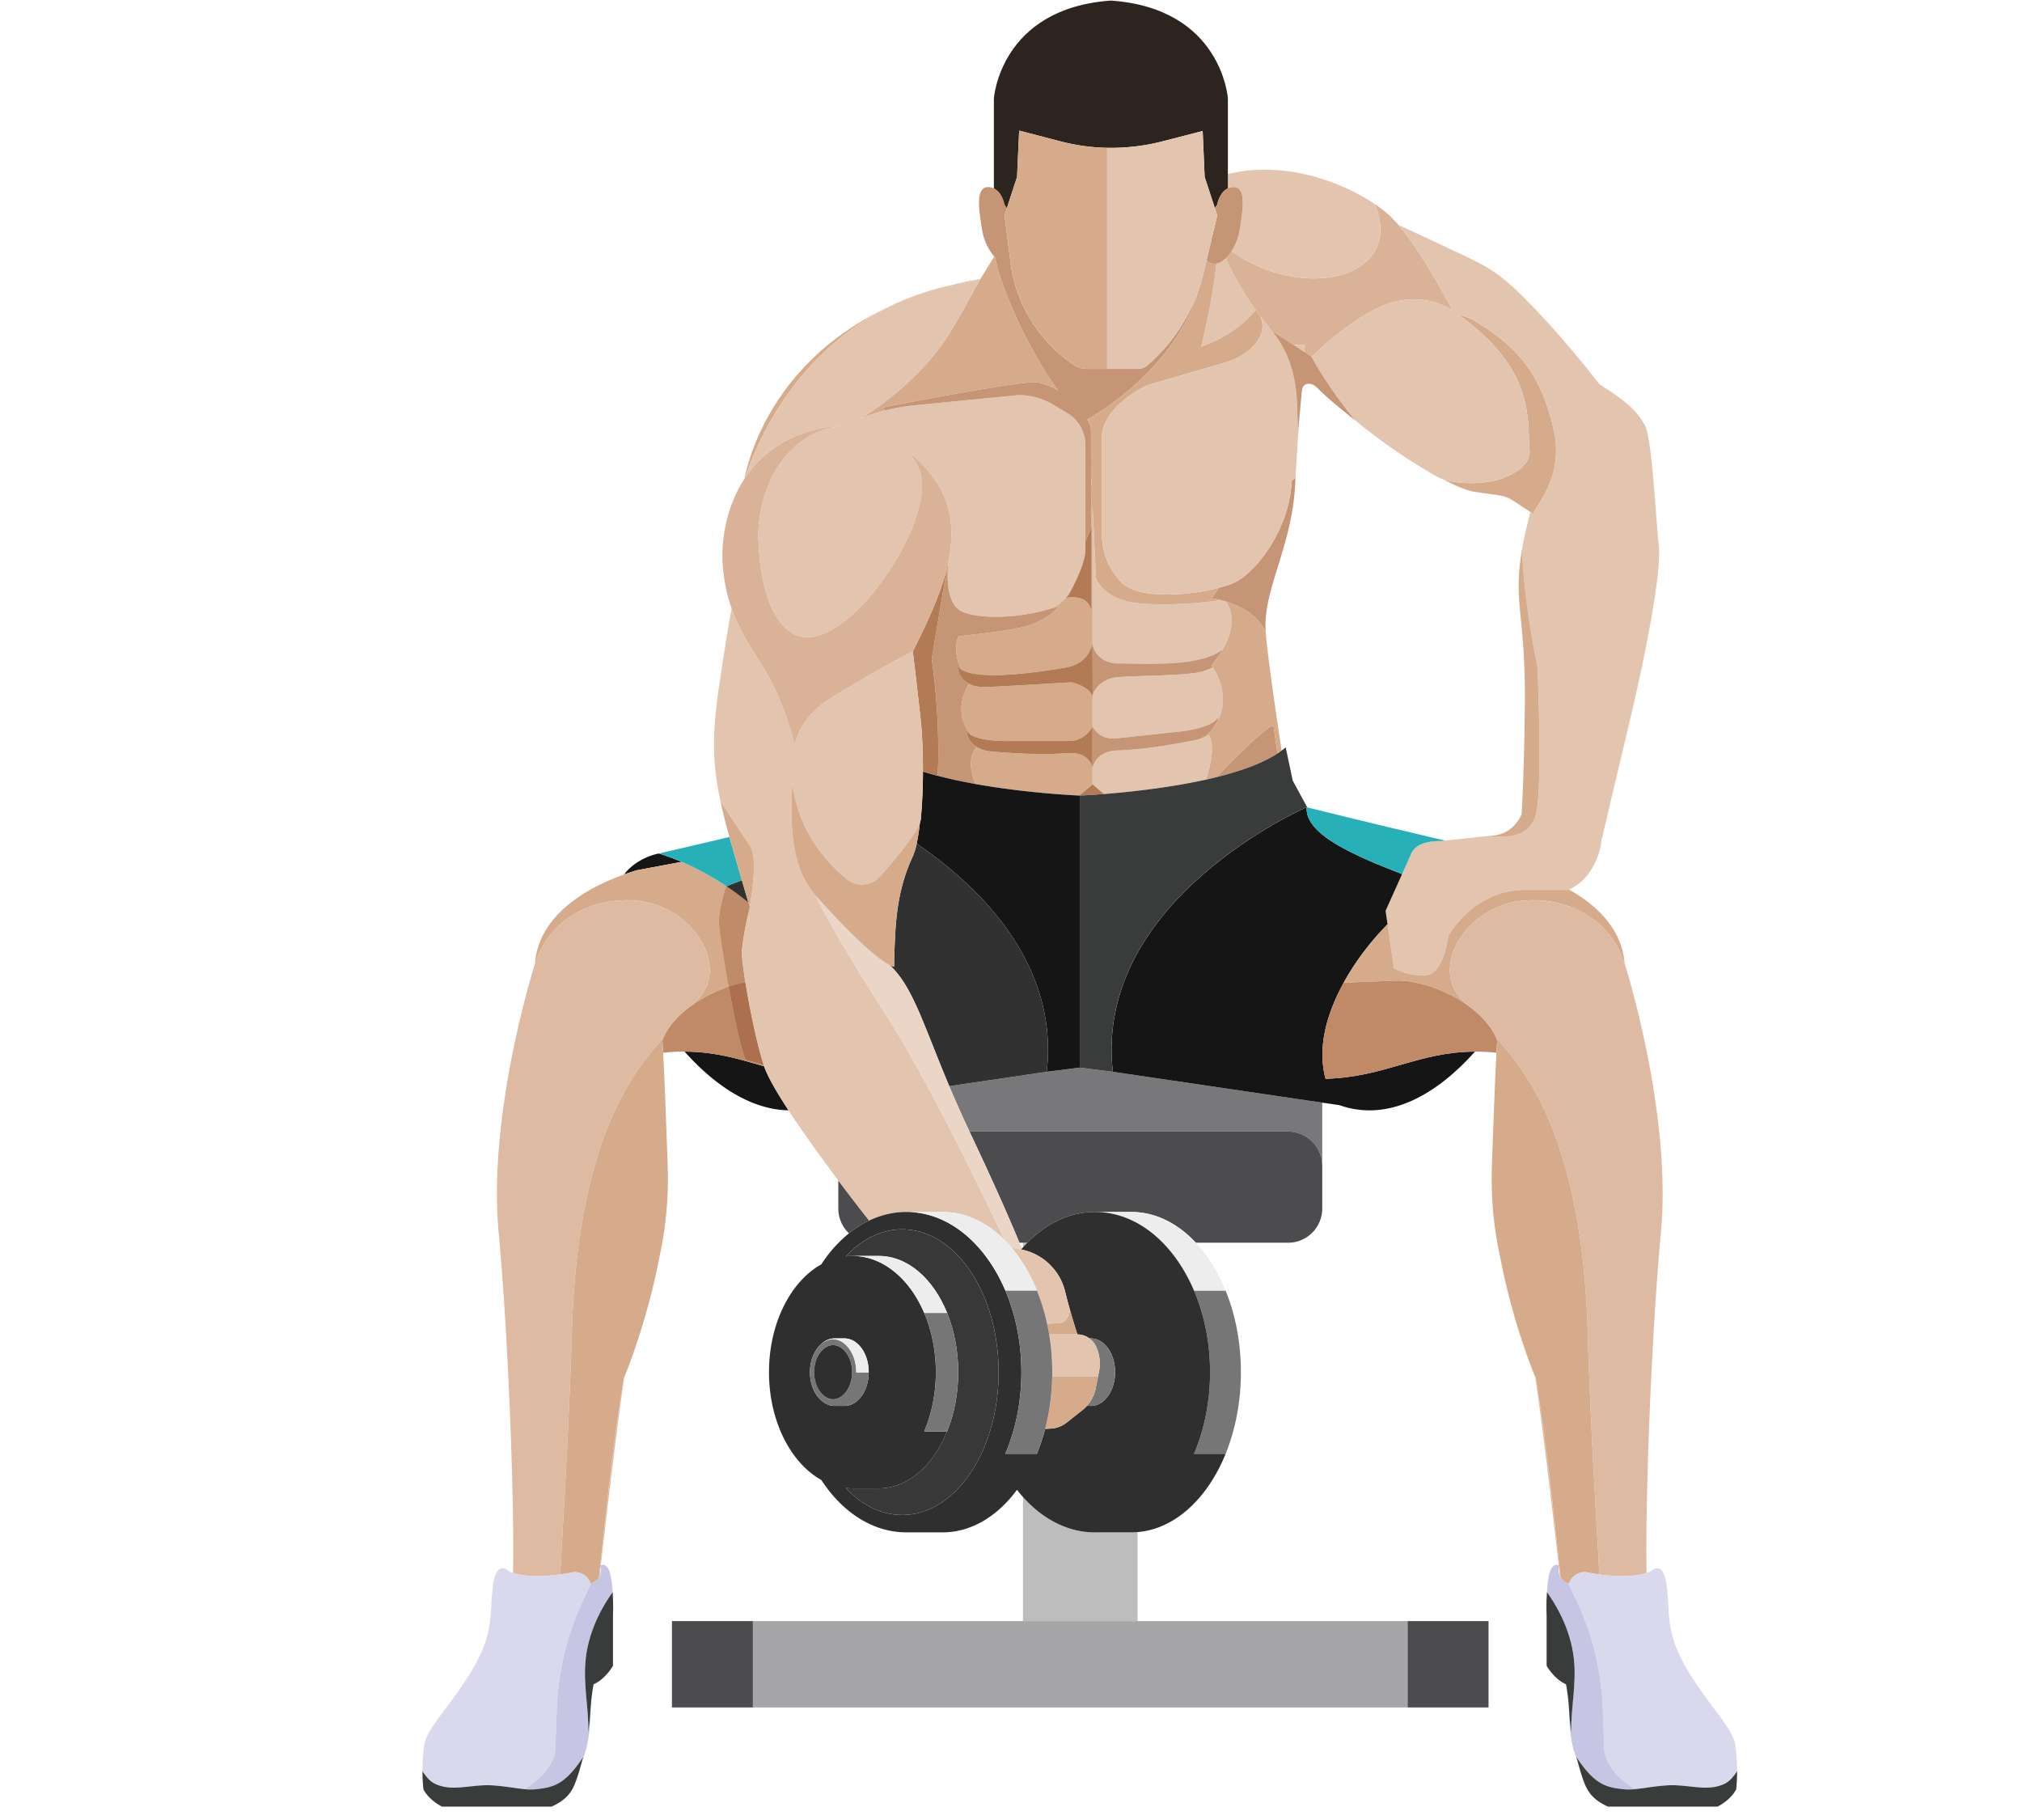 <svg xmlns="http://www.w3.org/2000/svg" width="200" height="180" version="1.0" viewBox="0 0 150 135"><defs><clipPath id="a"><path d="M31.34 116H44v17H31.34Zm0 0"/></clipPath><clipPath id="b"><path d="M31.34 130.21h11.965v3.798H31.34Zm0 0"/></clipPath><clipPath id="c"><path d="M116.223 116.254h12.644v16.555h-12.644Zm0 0"/></clipPath><clipPath id="d"><path d="M116.871 130.21h11.996v3.798h-11.996Zm0 0"/></clipPath></defs><path fill="#e2c4af" d="m112.938 59.29.011-.278-.011.277M113.113 52.945c0-.203.004-.414.008-.625-.004.211-.008.422-.008.625M113.012 57.398l.011-.414-.011.414M113.082 54.84c0-.168.004-.344.008-.52-.004.176-.008.352-.008.52M112.973 47.586c-.008-.078-.012-.16-.02-.238.008.078.012.16.02.238M112.996 47.906c-.004-.047-.008-.09-.008-.136 0 .046.004.09.008.136M113.05 48.73c-.003-.03-.003-.066-.007-.101.004.035.004.07.008.101M113.023 48.313c-.003-.043-.003-.083-.007-.122.004.04.004.079.007.121M112.906 59.867l.012-.23a44.83 44.83 0 0 1-.012.23M112.887 60.207l-.012.191.012-.191M113.117 50.625c0-.027-.004-.059-.004-.086 0 .027.004.059.004.086M113.07 49.168c0-.027 0-.055-.004-.078.004.023.004.05.004.078M113.105 50.094c0-.024-.003-.047-.003-.074l.003.074M112.89 60.145l.012-.208-.011.208M113.09 49.594l-.004-.043.004.043"/><path fill="#d6ab8c" d="m100.496 31.137-.012-.012.012.012M113.527 37.977c.07.043.141.09.211.136.352-.879 2.375-2.851 1.465-6.484-.855-3.434-2.195-5.734-5.918-7.887a3.328 3.328 0 0 0-1.066-.375c5.722 4.082 5.058 7.848 5.25 9.961.09.969-.676 1.55-1.555 1.965-1.64.773-3.86.582-4.844.266.926.488 1.72.824 2.227.906 2.848.453 1.984.043 4.23 1.512"/><path fill="#d9b297" d="M102.004 15.148c.578 1.477.734 3.266-.969 4.508-2.21 1.614-6.5 1.266-9.668-1.039-.129.2-.273.383-.43.535.583 1.371 1.422 2.727 2.215 3.848.118.168.235.332.352.488l-.016-.039 1.192 1.524a7.417 7.417 0 0 0-.317-.422l1.617 1.047h.817c-.012.164-.027.332-.043.504l.523.335.012.028c1.195-1.13 3.25-2.895 5.223-3.758 1.703-.746 3.715-.695 5.258.348l.007.004c-.898-1.707-2.527-4.622-4.047-6.383a8.345 8.345 0 0 0-.835-.856c-2.106-1.808-7.086-4.101-11.805-2.914 4.144-1.039 8.492.598 10.914 2.242"/><path fill="#e2c4af" d="M91.953 17.117a4.125 4.125 0 0 1-.586 1.5c3.168 2.305 7.457 2.653 9.668 1.04 1.703-1.243 1.547-3.032.969-4.509-2.422-1.644-6.77-3.28-10.914-2.234v1.059a.994.994 0 0 1 .43-.094c1.003 0 .648 1.871.433 3.238M107.77 23.055c-1.543-1.043-3.555-1.094-5.258-.348-1.973.863-4.028 2.629-5.223 3.758.133.246 1.285 2.348 3.195 4.66l.012.012c.297.25.535.445.672.554 1.637 1.305 3.805 2.774 5.574 3.735.082.043.192.09.328.133.985.316 3.203.507 4.844-.266.879-.414 1.645-.996 1.555-1.965-.192-2.113.472-5.879-5.25-9.96.386.07.746.19 1.066.374 3.723 2.153 5.063 4.453 5.918 7.887.91 3.633-1.113 5.605-1.465 6.484a6.426 6.426 0 0 0-.21-.136c-.13.515-.239.96-.321 1.308-.855 3.754-.516 5.012-.262 7.965-.218-2.543-.5-3.828-.027-6.527.121 4.015 1.133 8.695 1.133 8.695s.41 8.812-.106 10.992c-.515 2.176-3.457 1.586-3.457 1.586l-3.273.356-.29.03c-.886 0-1.921.153-2.253.977l-.66 1.48-1.223 2.724.145.992.476 3.257s1.031.626 2.375.52c1.344-.102 1.653-2.902 1.653-2.902s1.859-3.422 5.683-3.422h3.2s.027-.008.07-.028c.347-.136 1.949-.918 2.41-3.5l-.028-.011c.286-1.211 1.317-5.586 2.114-8.922.933-3.914 2.406-10.879 2.168-13.11-.25-2.374-.493-7.726-1.012-8.855-.8-1.48-2.008-2.145-3.402-3.098-1.145-1.472-3.075-3.843-5.211-6.027-2.375-2.426-3.098-2.695-6.2-4.148-1.593-.747-2.718-1.27-3.5-1.633 1.52 1.762 3.149 4.676 4.047 6.383l-.007-.004"/><path fill="#d6ab8c" d="M65.773 22.844C57.36 26.82 55.535 33.94 55.227 35.52c.023-.04.046-.075.07-.11.57-1.8 3.223-8.898 10.476-12.566M72.73 20.695a29.8 29.8 0 0 0-2.152.453c.434-.093.875-.175 1.328-.246l.824-.207"/><path fill="#d6ab8c" d="M63.836 31.066a12.24 12.24 0 0 1 1.848-.625l-.23-.207s10.53-2.09 11.566-1.867c.523.113 1.02.328 1.476.598-2.09-2.86-4.207-7.414-4.672-9.867-.023-.028-.043-.051-.066-.075l-1.028 1.672c-.69 1.153-1.753 3.317-2.789 4.77-1.75 2.46-4.109 4.324-6.105 5.601"/><path fill="#e2c4af" d="M55.297 35.41c1.355-2.004 3.683-3.648 7.52-3.887-5.477.473-6.782 6.239-6.536 8.786.016.16.07 5.379 2.61 6.722 3.718 1.973 10.847-8.64 9.297-12.234a5.108 5.108 0 0 0-.782-1.266 9.22 9.22 0 0 1 2.153 2.367c1.125 1.786 1.21 3.774.796 5.77-.117 1.129-.148 3.187 1.032 3.707 1.308.57 4.32.52 6.847-.32.305-.203.586-.442.84-.715.063-.067.125-.133.188-.203 0 0 1.254-2.16 1.254-3.325v-7.8c0-.977-.512-1.88-1.348-2.375L78.098 30a5.003 5.003 0 0 0-2.54-.695l-7.788.765a13.97 13.97 0 0 0-2.086.371c-.633.16-1.25.368-1.848.625 1.996-1.277 4.355-3.14 6.105-5.601 1.036-1.453 2.098-3.617 2.79-4.77l-.825.207c-.453.07-.894.153-1.328.246-1.789.391-3.387.977-4.805 1.696-7.253 3.668-9.906 10.765-10.476 12.566"/><path fill="#bdbdbe" d="M76.21 92.18h-.323v.347c.105-.12.215-.234.324-.347M81.262 113.664l-.028.004c-2.023 0-3.882-.988-5.347-2.629v9.207h8.5v-6.601c-.145.011-.29.02-.438.02h-2.687"/><path fill="#a6a6a8" d="M55.852 120.246v6.406h48.57v-6.406h-48.57"/><path fill="#4c4c4e" d="M55.852 120.246h-6.004v6.406h6.004v-6.406M110.426 126.652v-6.406h-6.004v6.406h6.004"/><path fill="#78787a" d="m80.102 79.191-2.45.309-7.234 1.066c.355.84.75 1.743 1.195 2.711.098.203.192.41.293.618l.016.039h23.637c1.312 0 2.39 1 2.515 2.28.008-.085.016-.167.016-.257v-4.168L82.555 79.5l-2.453-.309"/><path fill="#4c4c4e" d="M64.121 90.082c-.574-.73-1.238-1.598-1.933-2.523v2.082c0 .726.304 1.379.792 1.843a7.695 7.695 0 0 1 1.497-.945c-.118-.156-.239-.309-.356-.457M95.559 83.934H71.922c.094.195.183.386.273.578 1.88 3.992 2.922 6.43 3.43 7.668h.586c1.41-1.434 3.144-2.282 5.023-2.282h2.692c1.793 0 3.445.848 4.789 2.282h6.844a2.535 2.535 0 0 0 2.53-2.54v-3.167c0-.09-.007-.172-.015-.258a2.528 2.528 0 0 0-2.515-2.281"/><path fill="#e2c4af" d="m94.402 51.082.008.043-.008-.043M94.29 50.234l.01.086-.01-.086M94.254 49.973c.004.027.004.05.008.074-.004-.024-.004-.047-.008-.074M94.36 50.773c.007.028.007.055.011.086-.004-.03-.004-.058-.012-.086M94.324 50.5l.012.086-.012-.086M81.047 47.75s.16 1.492 2.058 1.465c1.692-.024 5.922.316 7.61-1.059 1.02-1.793.644-2.941.242-3.535a7.887 7.887 0 0 0-.387-.101c-1.39.19-3.816.437-6.062.23-2.676-.242-3.203-1.867-3.203-1.867l-.258-5.399v10.309-.043M89.637 54.473c-.43.308-.887.406-.887.406s-3.23.703-5.824.785c-1.727.055-1.88 1.324-1.88 1.324v1.188l.763.644c.035.028.07.051.105.078 1.84-.148 4.797-.457 7.563-1.07.445-1.445.617-2.719.16-3.355M94.746 53.477l.004.007-.004-.007M82.86 50.234c-.622.059-1.208.364-1.575.868a1.6 1.6 0 0 0-.226.445l.004.183a.785.785 0 0 1 0 .235v-.235c-.004-.023-.012-.042-.016-.066v2.211l.012.027c.332.621 1.007.95 1.742.871l4.289-.464c3.09-.29 3.305-1.11 3.316-1.243l.004-.02-.004.02c-.004.121-.02.239-.043.348.88-1.766-.093-3.465-.398-3.926a3.085 3.085 0 0 1-.86.344c-1.328.316-4.793.266-6.246.402M94.906 54.55l-.015-.097c.004.016.004.031.007.047.004.016.004.035.008.05M94.008 48.02c0 .023.004.042.008.066-.004-.023-.008-.043-.008-.066M93.984 47.824c.004.016.004.035.008.055-.004-.02-.004-.04-.008-.055M80.945 35.352v.617h.028ZM93.965 47.633l.004.035-.004-.035M94.031 48.23c.004.024.004.047.008.07-.004-.023-.004-.046-.008-.07M94.086 48.688c.004.019.004.035.008.05-.004-.015-.004-.031-.008-.05M94.117 48.945l.004.028-.004-.028M94.059 48.45c0 .023.004.042.007.066-.004-.024-.007-.043-.007-.067M94.219 49.715c.004.023.004.047.008.07-.004-.023-.004-.047-.008-.07M96.797 25.598h-.817l.774.504c.016-.172.031-.34.043-.504M80.676 31.113c.023.051.05.094.074.14l-.008-.175c-.027.016-.047.027-.066.035M90.242 19.55c-.37 3.223-1.137 6.173-1.137 6.173 2.258-.793 3.524-2.078 4.047-2.72-.793-1.124-1.632-2.48-2.215-3.85-.214.206-.453.355-.695.398"/><path fill="#c69575" d="M78.496 28.965a5.014 5.014 0 0 0-1.476-.598c-1.036-.222-11.567 1.867-11.567 1.867l.23.207a13.97 13.97 0 0 1 2.087-.37l7.789-.766c.894 0 1.77.242 2.539.695l1.07.637a2.759 2.759 0 0 1 1.348 2.375v7.18l.441-1.047-.012-3.176v-.617l-.011-2.34v-1.145c0-.16-.063-.375-.184-.613-.023-.047-.05-.09-.074-.14.02-.009.039-.02.066-.036.992-.574 6.367-3.887 8.063-9.226l.02-.09a12.84 12.84 0 0 1-3.712 5.332c-.203.176-.465.27-.73.27h-3.778c-.32 0-.632-.094-.898-.27a10.767 10.767 0 0 1-4.742-7.621l-.445-3.496.171-.536c-.105-.168-.171-.265-.171-.265s-.153-.906-.79-1.203a.994.994 0 0 0-.43-.094c-1.007 0-.648 1.871-.433 3.238.102.649.445 1.406.89 1.906.024.024.044.047.067.075.465 2.453 2.582 7.007 4.672 9.867"/><path fill="#b37b55" d="m81.047 58.176-.762.644c-.09.07-.187.133-.285.188.066.004.102.004.102.004s.703-.028 1.812-.114c-.035-.027-.07-.05-.105-.078l-.762-.644"/><path fill="#c69575" d="M83.105 49.215c-1.898.027-2.058-1.465-2.058-1.465v.043l.012 3.754a1.6 1.6 0 0 1 .226-.445c.367-.504.953-.809 1.574-.868 1.454-.136 4.918-.086 6.246-.402.336-.082.618-.2.86-.344-.055-.082-.086-.12-.086-.12.348-.434.621-.84.836-1.212-1.688 1.375-5.918 1.035-7.61 1.059M87.09 54.309l-4.29.464c-.734.079-1.41-.25-1.741-.87l-.012-.028v3.113s.152-1.27 1.879-1.324c2.594-.082 5.824-.785 5.824-.785s.457-.098.887-.406l-.016-.028c.332-.34.57-.687.742-1.03.024-.11.04-.227.043-.349-.011.133-.226.954-3.316 1.243M90.41 53.047l-.004.02.004-.02"/><path fill="#d6ab8c" d="M94.906 54.55c-.004-.015-.004-.034-.008-.05-.003-.016-.003-.031-.007-.047-.02-.148-.043-.3-.067-.453v-.012c-.027-.168-.05-.336-.074-.504l-.004-.007c-.023-.172-.05-.34-.074-.512v-.008c-.027-.172-.05-.344-.074-.52-.051-.347-.102-.69-.149-1.035-.011-.093-.027-.187-.039-.277l-.008-.043c-.007-.074-.02-.148-.03-.223-.005-.03-.005-.058-.013-.086-.007-.066-.015-.125-.023-.187l-.012-.086a21.66 21.66 0 0 0-.023-.18l-.012-.086c-.008-.062-.02-.125-.027-.187-.004-.024-.004-.047-.008-.074-.012-.063-.02-.125-.027-.188-.004-.023-.004-.047-.008-.07a4.97 4.97 0 0 1-.031-.238c-.024-.176-.047-.344-.067-.504l-.004-.028-.023-.207c-.004-.015-.004-.031-.008-.05-.008-.06-.016-.114-.02-.172-.004-.024-.007-.043-.007-.067-.008-.05-.012-.101-.02-.148-.004-.024-.004-.047-.008-.07l-.015-.145c-.004-.023-.008-.043-.008-.066-.008-.047-.012-.094-.016-.141-.004-.02-.004-.04-.008-.055-.004-.054-.011-.105-.015-.156l-.004-.035a14.773 14.773 0 0 1-.07-.762s-.59-1.555-2.938-2.25c.402.594.777 1.742-.242 3.535a9.754 9.754 0 0 1-.836 1.211s.031.04.086.121c.305.461 1.277 2.16.398 3.926-.172.344-.41.691-.742 1.031l.016.028c.457.636.285 1.91-.16 3.355.261-.058.515-.121.77-.183 2.487-2.606 4.187-4.083 4.233-3.762.098.719.2 1.394.29 2.008.109-.07.207-.141.304-.215-.008-.067-.02-.13-.027-.2-.047-.296-.094-.609-.14-.925"/><path fill="#c69575" d="M93.895 46.871c-.23-3.101 1.921-6.207 2.183-10.879.008-.183.02-.363.027-.543l-.273.192c-.008.109-.016.218-.027.332-.278 3.511-2.801 6.777-4.555 7.379-.262.09-.547.171-.852.253-.164.258-.335.52-.52.782a8.057 8.057 0 0 1 1.079.234c2.348.695 2.938 2.25 2.938 2.25"/><path fill="#d6ab8c" d="M75.004 54.965h4.289c.73 0 1.41-.406 1.738-1.063l.016-.027v-2.21c-.2-.724-1.55-1.056-1.55-1.056s-4.563.282-6.267.352c-.605.027-1.043-.078-1.359-.242-.207.336-1.23 2.203.203 3.812.406.23 1.235.461 2.93.434M76.242 46.41c-.832.278-3 .559-5.137.781-.234.575-.3 1.391.207 2.47 1.387.874 6.004.148 7.72-.141 1.859-.31 2.015-1.864 2.015-1.864V37.484l.258 5.399s.527 1.625 3.203 1.867c2.246.207 4.672-.04 6.062-.23a8.057 8.057 0 0 0-.691-.133c.183-.262.355-.524.52-.782-2.493.641-6.196.844-7.317-.53l-.102-.118a4.99 4.99 0 0 1-1.226-3.273v-7.375c0-.989.996-2.594 3.371-3.735l5.824-1.699c1.598-.465 3.215-1.875 2.555-3.387-.117-.156-.234-.32-.352-.484-.523.64-1.789 1.926-4.047 2.719 0 0 .766-2.95 1.137-6.172-.246.047-.496-.016-.742-.219l-.23.965c-.122.5-.27.988-.446 1.465l-.02.09c-1.695 5.34-7.07 8.652-8.062 9.226l.008.176c.121.238.184.453.184.613v1.145l.011 2.34.028.617h-.028l.012 3.176.02-.043v6.863-.332c0-1.41-1.27-1.387-1.903-1.293a4.706 4.706 0 0 1-.84.715c.094-.032.188-.063.282-.098 0 0-.414.832-2.274 1.453M80.285 58.82l.762-.644v-1.188s-.152-1.254-1.879-1.12c-2.594.202-5.828-.15-5.828-.15s-.461-.05-.899-.32c-.32.399-.707 1.258-.074 2.758 3.559.637 7.008.824 7.633.852.098-.055.195-.117.285-.188"/><path fill="#b37b55" d="M80.977 45.633v-6.531l-.02.043-.441 1.046v.621c0 1.165-1.254 3.325-1.254 3.325-.063.07-.125.136-.188.203.633-.094 1.903-.117 1.903 1.293"/><path fill="#c69575" d="M72.441 55.398a1.535 1.535 0 0 1-.757-1.312v-.02.02c.007.059.054.254.39.445-1.433-1.61-.41-3.476-.203-3.812-.848-.442-.836-1.309-.836-1.309a.96.96 0 0 0 .278.25c-.508-1.078-.442-1.894-.208-2.469 2.137-.222 4.305-.504 5.137-.78 1.86-.622 2.274-1.454 2.274-1.454-.094.035-.188.066-.282.098-2.527.84-5.539.89-6.847.32-1.18-.52-1.149-2.578-1.032-3.707-.035.16-.07.32-.109.477l.008.015s-1.035 6.012-1.137 6.738c0 0 .649 3.91.453 8.645a20.378 20.378 0 0 1-1.101-.316c1.219.386 2.566.687 3.898.93-.633-1.5-.246-2.36.074-2.759M90.246 57.645c1.762-.438 3.387-1.008 4.524-1.754-.09-.614-.192-1.29-.29-2.008-.046-.32-1.746 1.156-4.234 3.762"/><path fill="#e2c4af" d="m90.95 26.875-5.825 1.7c-2.375 1.14-3.371 2.745-3.371 3.734v7.375a4.99 4.99 0 0 0 1.226 3.273l.102.117c1.121 1.375 4.824 1.172 7.316.531.305-.082.59-.164.852-.253 1.754-.602 4.277-3.868 4.555-7.38.011-.113.02-.222.027-.331l.273-.192c.082-1.433.165-2.765.247-3.992l-.047.484c-.176-1.367.293-4.253-1.625-6.968l-1.192-1.524.016.04c.66 1.511-.957 2.921-2.555 3.386"/><path fill="#151515" d="M50.785 78.004c2.172 2.433 4.852 4.305 7.711 4.355-.883-1.347-1.559-2.523-1.809-3.261-1.84-.532-3.605-1.086-5.902-1.094M50.563 63.93c-.07-.028-.145-.063-.22-.09-.05-.024-.1-.043-.156-.067-.16-.062-.324-.125-.488-.183l-.164-.063a32.278 32.278 0 0 0-.656-.218s-1.586.254-2.582 1.554c.308-.11.617-.215.93-.308l3.336-.625"/><path fill="#d6ab8c" d="M39.715 71.426c1.004-3.13 3.988-4.813 7.246-4.64 4.496.237 7.59 5.288 4.336 7.776-.25.192-.473.38-.676.563.969-.848 2.211-1.52 3.434-1.934-.403-2.195-.727-4.347-.727-4.937.074-.852.277-1.7.547-2.527-.184-.122-.367-.243-.559-.36l-.004-.004c-.19-.117-.378-.234-.574-.343l-.027-.02a25.283 25.283 0 0 0-.555-.309l-.058-.03a22.902 22.902 0 0 0-.535-.274l-.094-.047c-.168-.082-.336-.16-.508-.235-.043-.02-.086-.043-.129-.058-.086-.043-.18-.078-.27-.117l-3.335.625c-.313.093-.622.199-.93.308-3.34 1.2-6.383 3.336-6.613 6.645l.007.004.024-.086"/><path fill="#c08a67" d="M56.688 79.098c-.016-.04-.024-.07-.036-.102-.468-.137-.914-.27-1.328-.39-.281-.465-.82-2.97-1.27-5.415-1.222.414-2.464 1.086-3.433 1.934-.894.816-1.305 1.527-1.484 2.047.02.27.039.578.058.914a15.22 15.22 0 0 1 1.59-.082c2.297.008 4.063.562 5.903 1.094"/><path fill="#d6ab8c" d="m53.89 65.738-.015-.011c-.27.828-.473 1.675-.547 2.527 0 .59.324 2.742.727 4.937.422-.14.836-.25 1.238-.328-.16-1.015-.262-1.86-.262-2.277.082-.934.297-2.117.594-3.277a12.38 12.38 0 0 1-.105-.36 20.95 20.95 0 0 0-1.63-1.21"/><path fill="#c08b69" d="M54.055 73.191c-.403-2.195-.727-4.347-.727-4.937.074-.852.277-1.7.547-2.527l.016.011c.566.38 1.109.785 1.629 1.211.042.153.078.274.105.36-.297 1.16-.512 2.343-.594 3.277 0 .418.102 1.262.262 2.277a9.878 9.878 0 0 0-1.238.328"/><path fill="#c08a67" d="m55.324 78.605 1.328.391c-.496-1.52-1.043-4.16-1.359-6.133a9.878 9.878 0 0 0-1.238.328c.449 2.446.988 4.95 1.27 5.414"/><path fill="#ac704e" d="M56.652 78.996c-.468-.137-.914-.27-1.328-.39-.281-.465-.82-2.97-1.27-5.415.423-.14.837-.25 1.239-.328.316 1.973.863 4.614 1.36 6.133"/><path fill="#151515" d="M80.102 59.012s-.036 0-.102-.004c-.625-.028-4.074-.215-7.633-.852-1.332-.242-2.68-.543-3.898-.926a38.563 38.563 0 0 1-.164 3.555 1.04 1.04 0 0 1-.063.254 16.19 16.19 0 0 1-.238 1.54c4.535 3.097 10.566 8.812 9.648 16.921l2.45-.309v-20.18"/><path fill="#313131" d="m49.7 63.59-.165-.063c.055.02.11.043.164.063M50.344 63.84c-.051-.024-.102-.043-.157-.067.055.024.106.043.157.067M51.563 64.387l-.094-.047.093.047M50.96 64.105c-.042-.02-.085-.043-.128-.058.043.016.086.039.129.058M53.316 65.367l-.004-.004.004.004M52.156 64.691l-.058-.03c.02.01.039.019.058.03M52.738 65.02l-.027-.02.027.02M55.258 66.059l-.024-.079c-.015-.062-.035-.125-.054-.19-.008-.024-.016-.048-.02-.071-.027-.086-.05-.172-.078-.262-.008-.023-.012-.047-.02-.074-.007-.031-.019-.063-.027-.094-.387.152-.77.3-1.144.45.566.378 1.109.784 1.629 1.21-.051-.168-.11-.375-.18-.613-.004-.016-.012-.035-.016-.055l-.066-.222M68.004 62.578a4.7 4.7 0 0 1-.277.914c-1.266 2.7-1.332 5.215-1.399 8.219a1.409 1.409 0 0 1-.328-.125c.234.219.45.457.652.719.145.183.282.382.418.593.297.47.575 1 .852 1.594.012.024.02.043.031.063.074.168.152.336.227.511.047.11.097.223.144.34.203.477.41.992.633 1.543l.172.434c.375.949.797 2.008 1.289 3.183l7.234-1.066c.918-8.11-5.113-13.824-9.648-16.922"/><path fill="#28b0b8" d="M49.7 63.59c.163.058.327.12.487.183.055.024.106.043.157.067.074.027.148.062.218.09.09.039.184.074.27.117.043.016.086.039.129.058.172.075.34.153.508.235l.093.047c.18.09.36.18.536.273.02.012.039.02.058.031.188.102.371.204.555.309l.027.02c.196.109.383.226.575.343l.003.004c.192.117.375.238.559.36l.016.011 1.144-.449-.058-.2a30.394 30.394 0 0 1-.105-.371l-.013-.027c-.03-.109-.058-.214-.093-.328l-.028-.097c-.031-.106-.058-.211-.09-.317-.011-.031-.02-.066-.03-.101-.071-.239-.141-.489-.212-.739-.008-.027-.015-.05-.02-.074l-.105-.36-.035-.12-.094-.34a.19.19 0 0 1-.015-.043 2.57 2.57 0 0 0-.024-.086c-2.949.695-5.234 1.223-5.234 1.223.219.07.441.144.656.218.055.02.11.043.164.063"/><path fill="#ddbaa1" d="M44.438 117.023a.467.467 0 0 0 .046-.085l.09-.805-.004-.024c.442-3.863 1.121-9.722 1.742-13.964a.88.88 0 0 1-.023.05c-.719 4.051-1.453 10.871-1.852 14.828M41.559 116.785c.293-5.433.644-10.832.87-18.144.473-15.309 5.333-19.852 6.7-21.59.004.039.004.082.008.12.18-.519.59-1.23 1.484-2.046.203-.184.426-.371.676-.563 3.254-2.488.16-7.539-4.336-7.777-3.258-.172-6.242 1.512-7.246 4.64l-.024.087-.007-.004c-.008-.004-3.52 10.988-2.692 19.906.735 7.914 1.172 20.074 1.067 25.262.5.16 1.59.37 3.5.11"/><path fill="#d6ab8c" d="M49.137 77.172c-.004-.04-.004-.082-.008-.121-1.367 1.738-6.227 6.281-6.7 21.59-.226 7.312-.577 12.71-.87 18.144.328-.043.68-.101 1.058-.176.75.04 1.074.493 1.215.887l.012-.027s.402-.149.593-.446c.399-3.957 1.133-10.777 1.852-14.828a.88.88 0 0 0 .023-.05c.227-.512 1.739-4.313 2.614-8.942.469-2.137.672-4.328.613-6.531l-.012-.387c-.101-2.73-.215-6.07-.332-8.2-.02-.335-.039-.644-.058-.913"/><g clip-path="url(#a)"><path fill="#d9d8ec" d="M32.805 132.504c1.12.285 2.433-.168 3.754-.07.96.066 1.699.218 2.343.277 2.192-1.297 2.293-2.852 2.293-2.852l.11-3.129c.097-2.75.765-5.488 1.96-8.039l.567-1.195c-.14-.394-.465-.848-1.215-.887-.379.075-.73.133-1.058.176-1.91.262-3 .05-3.5-.11-.235-.073-.336-.136-.336-.136s-.883-.93-1.153 1.07c-.273 2.004.145 3.504-1.605 6.364-1.75 2.859-3.348 4.218-3.508 5.578a14.822 14.822 0 0 0-.117 1.84c.406.566.652.906 1.465 1.113"/></g><path fill="#c6c5e3" d="M44.574 116.133c.012.074.035.332-.05.691a.554.554 0 0 1-.04.114.467.467 0 0 1-.047.085c-.19.297-.593.446-.593.446l-.012.027-.566 1.195a20.704 20.704 0 0 0-1.961 8.04l-.11 3.128s-.101 1.555-2.293 2.852c.309.031.59.039.868.008 1.242-.145 2.109-.285 3.5-2.399-.024.078-.047.168-.075.258.63-1.484.575-3.125.633-4.027-.035.523-.078 1.215-.183 1.965.039-1.832-.407-3.582-.188-5.52.266-2.355 1.512-4.242 1.992-4.898.063.93.028 1.629.024 1.718.004-.101.07-1.27-.118-2.632-.18-1.344-.71-1.114-.777-1.079l-.004.028"/><g clip-path="url(#b)"><path fill="#3a3c3b" d="M39.77 132.719a4.038 4.038 0 0 1-.868-.008c-.644-.059-1.382-.211-2.343-.277-1.32-.098-2.633.355-3.754.07-.813-.207-1.059-.547-1.465-1.113v.023c.004.727.07 1.305.07 1.305s.793 1.89 4.434 1.988c1.816.047 5.367-.059 6.515-1.832.348-.508.637-1.57.836-2.297.028-.09.051-.18.075-.258-1.391 2.114-2.258 2.254-3.5 2.399"/></g><path fill="#3a3c3b" d="M45.45 118.098c-.481.656-1.727 2.543-1.993 4.898-.219 1.938.227 3.688.188 5.52.105-.75.148-1.442.183-1.965.035-.535.11-1.09.203-1.614.914-.406 1.442-1.378 1.442-1.378v-3.743c.004-.09.039-.789-.024-1.718"/><path fill="#151515" d="M98.336 80.02c-.25-.903-.36-2.118-.023-3.645.246-1.11.71-2.293 1.363-3.48.812-1.48 1.914-2.97 3.258-4.34l-.145-.993 1.223-2.722c-3.614-1.41-7.207-2.945-7.078-4.961 0 0-15.829 6.84-14.38 19.621l15.536 2.29 1.258.183c3.726 1.316 7.308-.875 10.074-3.97-4.23.017-6.649 1.892-11.086 2.017"/><path fill="#d6ab8c" d="M113.121 66.008c-3.824 0-5.683 3.422-5.683 3.422s-.31 2.8-1.653 2.902c-1.344.106-2.375-.52-2.375-.52l-.476-3.257c-1.344 1.37-2.446 2.86-3.258 4.34l3.707-.149c1.816-.113 4.457.848 6.199 2.379a9.61 9.61 0 0 0-.672-.563c-3.254-2.488-.16-7.539 4.336-7.777 3.258-.172 6.238 1.512 7.246 4.64l.024.087.007-.004c-.171-2.457-1.89-4.266-4.132-5.528a.564.564 0 0 1-.07.028h-3.2"/><path fill="#c08a67" d="M111.07 77.172c-.183-.52-.59-1.23-1.488-2.047-1.742-1.531-4.383-2.492-6.2-2.379l-3.706.149c-.653 1.187-1.117 2.37-1.364 3.48-.335 1.527-.226 2.742.024 3.645 4.437-.125 6.855-2 11.086-2.016.5 0 1.031.023 1.59.082.02-.336.039-.645.058-.914"/><path fill="#3a3c3b" d="m95.898 57.898-.52-2.464c-.097.086-.198.164-.304.242a4.66 4.66 0 0 1-.304.215c-1.137.746-2.762 1.316-4.524 1.754-.254.062-.508.125-.77.183-2.765.613-5.722.922-7.562 1.07-1.11.086-1.812.114-1.812.114v20.18l2.453.308c-1.45-12.781 14.379-19.621 14.379-19.621l.043.008-1.079-1.989"/><path fill="#28b0b8" d="m106.926 62.383.289-.031a776.365 776.365 0 0 1-10.238-2.465l-.043-.008c-.13 2.016 3.464 3.55 7.078 4.96l.66-1.48c.332-.824 1.367-.976 2.254-.976"/><path fill="#ddbaa1" d="M115.633 116.133c.031.281.058.547.09.805a.881.881 0 0 0 .043.085c-.395-3.957-1.13-10.777-1.848-14.828a.88.88 0 0 1-.023-.05c.617 4.242 1.3 10.101 1.734 13.96l.004.028M120.492 71.426c-1.008-3.13-3.988-4.813-7.246-4.64-4.496.237-7.59 5.288-4.336 7.776.25.192.473.38.672.563.898.816 1.305 1.527 1.488 2.047.004-.04.004-.082.008-.121 1.367 1.738 6.227 6.281 6.7 21.59.222 7.312.577 12.71.867 18.144 1.914.262 3.003.05 3.503-.11-.105-5.187.332-17.347 1.067-25.26.828-8.919-2.684-19.911-2.684-19.911l-.015.008-.024-.086"/><path fill="#d6ab8c" d="M115.766 117.023c.195.297.597.446.597.446l.012.027c.14-.394.465-.848 1.215-.887.379.075.73.133 1.055.176-.29-5.433-.645-10.832-.868-18.144-.472-15.309-5.332-19.852-6.699-21.59-.004.039-.004.082-.008.12-.02.27-.039.579-.058.915-.117 2.129-.23 5.469-.332 8.2l-.012.386c-.059 2.2.14 4.394.613 6.531.871 4.629 2.387 8.43 2.614 8.942a.88.88 0 0 0 .023.05c.719 4.051 1.453 10.871 1.848 14.828"/><g clip-path="url(#c)"><path fill="#d9d8ec" d="M118.645 116.785a17.427 17.427 0 0 1-1.055-.176c-.75.04-1.074.493-1.215.887l.563 1.195a20.64 20.64 0 0 1 1.964 8.04l.11 3.128s.101 1.555 2.293 2.852c.64-.059 1.382-.211 2.34-.277 1.324-.098 2.636.355 3.757.07.813-.207 1.055-.547 1.465-1.113a15.635 15.635 0 0 0-.117-1.84c-.16-1.36-1.758-2.719-3.508-5.578-1.75-2.86-1.336-4.36-1.605-6.364-.27-2-1.153-1.07-1.153-1.07s-.105.063-.336.137c-.5.16-1.59.37-3.503.11"/></g><path fill="#c6c5e3" d="M120.438 132.719c.273.031.558.023.867-.008-2.192-1.297-2.293-2.852-2.293-2.852l-.11-3.129a20.64 20.64 0 0 0-1.965-8.039l-.562-1.195-.012-.027s-.402-.149-.597-.446a.881.881 0 0 1-.043-.085.565.565 0 0 1-.043-.114 1.96 1.96 0 0 1-.047-.691l.004-.024c-.075-.039-.606-.27-.79 1.075-.183 1.37-.117 2.546-.113 2.632-.004-.082-.043-.785.024-1.718.48.656 1.726 2.543 1.992 4.898.219 1.938-.227 3.688-.191 5.52a26.08 26.08 0 0 1-.18-1.965c.055.902 0 2.543.633 4.027-.028-.09-.051-.18-.075-.258 1.391 2.114 2.254 2.254 3.5 2.399"/><g clip-path="url(#d)"><path fill="#3a3c3b" d="M128.867 131.39c-.41.567-.652.907-1.465 1.114-1.12.285-2.433-.168-3.757-.07-.957.066-1.7.218-2.34.277a4.04 4.04 0 0 1-.868.008c-1.246-.145-2.109-.285-3.5-2.399.024.078.047.168.075.258.199.727.484 1.79.836 2.297 1.144 1.773 4.699 1.879 6.515 1.832 3.64-.098 4.434-1.988 4.434-1.988s.066-.578.07-1.305v-.023"/></g><path fill="#3a3c3b" d="M116.75 122.996c-.266-2.355-1.512-4.242-1.992-4.898-.067.933-.028 1.636-.024 1.718v3.743s.528.972 1.442 1.379c.09.523.168 1.078.203 1.609.031.527.078 1.219.18 1.969-.036-1.832.41-3.582.191-5.52"/><path fill="#b37b55" d="M69.117 48.898c.102-.726 1.137-6.738 1.137-6.738l-.008-.015c-.531 2.152-1.598 4.292-2.527 6.183 0 0 .316 2.637.508 4.39.023.188.046.387.066.59.031.325.059.587.07.75.07.981.106 2.075.106 3.169.355.113.722.218 1.101.316.196-4.734-.453-8.645-.453-8.645"/><path fill="#e2c4af" d="M64.477 90.54a6.365 6.365 0 0 1 2.761-.642h2.692c1.703 0 3.285.766 4.59 2.075-2.48-5.215-6.024-12.371-8.657-16.477-4.492-6.996-5.316-9.027-5.316-9.027-1.86-2.094-1.957-5.125-1.758-8.434.387 3.594 2.531 5.945 4.008 7.156.75.621 1.844.543 2.492-.183 1.074-1.211 2.613-3.043 2.953-3.969a1.04 1.04 0 0 0 .063-.254c.105-1.07.16-2.312.164-3.555 0-1.097-.035-2.19-.106-3.171-.011-.164-.039-.426-.07-.75l-.066-.59c-.192-1.754-.508-4.39-.508-4.39-.004 0-1.801.937-3.844 2.116-.816.473-1.676.985-2.473 1.489a5.774 5.774 0 0 0-2.468 3.28c-.176-.726-.914-3.491-2.309-5.706-1.02-1.617-1.82-2.871-2.348-4.371-.074.363-.332 1.734-.894 5.5-.645 4.312-.59 6.578.55 10.797a40.037 40.037 0 0 1-.484-1.985c.746 1.121 1.602 2.414 2.188 3.293.453.684.324 2.504-.024 4.531l-.273-.937c.07.238.129.445.18.613.042.153.078.274.105.36-.297 1.16-.512 2.343-.594 3.277 0 .418.102 1.262.262 2.277.316 1.973.863 4.614 1.36 6.133.011.031.019.063.03.094.255.746.93 1.922 1.813 3.27 1.063 1.628 2.426 3.515 3.691 5.199.696.925 1.36 1.793 1.934 2.523.117.148.238.3.356.457M66.652 72.305"/><path fill="#e2c4af" d="M69.129 77.383c.648 1.629 1.414 3.574 2.484 5.894a96.744 96.744 0 0 1-1.195-2.71 166.18 166.18 0 0 1-1.29-3.184M68.18 75.066c-.075-.175-.153-.343-.227-.511.074.168.152.336.227.511M68.324 75.406c.203.477.41.992.633 1.543-.223-.55-.43-1.066-.633-1.543"/><path fill="#ead5c6" d="m69.129 77.383-.172-.434c-.223-.55-.43-1.066-.633-1.543-.047-.117-.097-.23-.144-.34-.075-.175-.153-.343-.227-.511-.012-.02-.02-.04-.031-.063a14.285 14.285 0 0 0-.852-1.594 7.943 7.943 0 0 0-.418-.593 6.047 6.047 0 0 0-.652-.72c-1.082-.542-3.223-2.605-5.453-5.116 0 0 .824 2.031 5.316 9.027 2.633 4.106 6.176 11.262 8.657 16.477.183.187.363.382.535.59l.57.093s.047.004.129.024a.394.394 0 0 1 .05-.063.466.466 0 0 1-.03-.078l-.149-.36c-.508-1.238-1.55-3.675-3.43-7.667l-.273-.578-.016-.04c-.101-.207-.195-.414-.293-.617-1.07-2.32-1.836-4.265-2.484-5.894"/><path fill="#e2c4af" d="M55.18 65.79c.02.065.039.128.054.19-.015-.062-.035-.125-.054-.19M55.082 65.457c.027.09.05.176.078.262-.027-.086-.05-.172-.078-.262M55.258 66.059c.023.078.047.152.066.222l-.066-.222M54.977 65.09l.058.2c.008.03.02.062.028.093-.028-.094-.06-.192-.086-.293M54.387 63.035l-.106-.36c.035.122.07.243.106.36M54.246 62.555l-.094-.34.094.34M54.766 64.363c.035.114.062.219.093.328-.03-.105-.058-.218-.093-.328M54.738 64.266c-.031-.106-.058-.211-.09-.317.032.106.059.211.09.317M54.953 65.016"/><path fill="#d6ab8c" d="M63.875 50.445c2.043-1.18 3.84-2.117 3.844-2.117-.008.004-1.852.875-3.844 2.117M68.293 53.309c-.02-.204-.043-.403-.066-.59l.066.59M66 71.586c.125.062.234.105.328.125.067-3.004.133-5.52 1.399-8.219a4.7 4.7 0 0 0 .277-.914c.094-.433.172-.957.238-1.539-.34.926-1.879 2.758-2.953 3.969a1.794 1.794 0 0 1-2.492.183c-1.477-1.21-3.621-3.562-4.008-7.156-.2 3.309-.102 6.34 1.758 8.434 2.23 2.511 4.371 4.574 5.453 5.117"/><path fill="#d9b297" d="M58.934 55.215a5.774 5.774 0 0 1 2.468-3.281 75.358 75.358 0 0 1 2.473-1.489c1.992-1.242 3.836-2.113 3.844-2.117.93-1.89 1.996-4.031 2.527-6.183.04-.157.074-.317.11-.477.414-1.996.328-3.984-.797-5.77a9.22 9.22 0 0 0-2.153-2.367c.301.356.567.774.781 1.266 1.551 3.594-5.578 14.207-9.296 12.234-2.54-1.343-2.594-6.562-2.61-6.722-.246-2.547 1.059-8.313 6.535-8.786-3.836.239-6.164 1.883-7.52 3.887-.023.035-.046.07-.07.11-1.472 2.246-1.757 4.917-1.597 6.585.113 1.18.336 2.149.648 3.032.528 1.5 1.328 2.754 2.348 4.37 1.395 2.216 2.133 4.981 2.309 5.708"/><path fill="#d6ab8c" d="M54.137 62.172a.19.19 0 0 0 .015.043l.094.34.035.12c.035.122.07.243.106.36a61.016 61.016 0 0 0 .23.813c.012.035.02.07.031.101.032.106.059.211.09.317l.028.097c.035.11.062.223.093.328l.012.028a30.394 30.394 0 0 0 .106.37c.027.102.058.2.086.294.007.027.011.05.019.074.027.09.05.176.078.262.004.023.012.047.02.07.02.066.039.129.054.191l.024.079c.023.078.047.152.066.222.004.02.012.04.016.055l.273.937c.348-2.027.477-3.847.024-4.53-.586-.88-1.442-2.173-2.188-3.294.133.617.293 1.274.485 1.985l.007.035c.032.105.059.207.086.312.028.102.059.203.086.305l.024.086"/><path fill="#b37b55" d="M81.063 51.73v.235a.785.785 0 0 0 0-.235M73.23 50.96c1.704-.07 6.266-.35 6.266-.35s1.352.331 1.55 1.054c.005.023.013.043.016.066l-.003-.183-.012-3.754v-.137s-.156 1.555-2.016 1.864c-1.715.289-6.332 1.015-7.719.14a.96.96 0 0 1-.277-.25s-.012.867.836 1.309c.317.164.754.27 1.36.242M79.168 55.867c1.727-.133 1.879 1.121 1.879 1.121v-3.113l-.016.027a1.942 1.942 0 0 1-1.738 1.063h-4.29c-1.694.027-2.523-.203-2.929-.434-.336-.191-.383-.386-.39-.445.023.676.379 1.078.757 1.312.438.27.899.32.899.32s3.234.352 5.828.15"/><path fill="#c69575" d="m96.305 31.941.047-.484.234-2.535c.105-.586.723-.586 1.129-.156.789.828 2.82 2.422 2.82 2.422l-.05-.063c-1.91-2.313-3.063-4.414-3.196-4.66l-.012-.027-.523-.336-.774-.504-1.617-1.047c.114.14.219.281.317.422 1.918 2.715 1.449 5.601 1.625 6.968"/><path fill="#2d241f" d="M74.52 15.176s.066.097.171.265l.758-2.316.156-3.438 3.043.793c1.141.301 2.313.461 3.485.485 1.36.027 2.726-.13 4.058-.469l3.028-.781.148 3.41.758 2.316c.105-.168.176-.265.176-.265s.152-.906.789-1.203V7.316S90.668.621 82.418.043c-8.25.578-8.688 7.273-8.688 7.273v6.657c.637.297.79 1.203.79 1.203"/><path fill="#c69575" d="m90.3 15.977-.8 3.355c.246.203.496.266.742.219.242-.043.48-.192.695-.399.157-.152.301-.336.43-.535a4.125 4.125 0 0 0 .586-1.5c.215-1.367.57-3.238-.433-3.238a.994.994 0 0 0-.43.094c-.637.297-.79 1.203-.79 1.203s-.07.097-.175.265l.176.536"/><path fill="#d6ab8c" d="M82.133 10.965a14.838 14.838 0 0 1-3.485-.485l-3.043-.793-.156 3.438-.758 2.316-.171.536.445 3.496a10.767 10.767 0 0 0 4.742 7.62c.266.177.578.27.898.27h1.528V10.965"/><path fill="#e2c4af" d="m89.5 19.332.8-3.355-.175-.536-.758-2.316-.148-3.41-3.028.781c-1.332.34-2.699.496-4.058.469v16.398h2.25c.265 0 .527-.093.73-.27a12.84 12.84 0 0 0 3.711-5.331c.176-.477.324-.965.446-1.465l.23-.965"/><path fill="#767676" d="M89.766 101.781c0 2.215-.434 4.285-1.192 6.059h2.348c.719-1.774 1.133-3.844 1.133-6.059 0-2.21-.414-4.281-1.137-6.054h-2.344c.758 1.773 1.192 3.843 1.192 6.054"/><path fill="#ededed" d="M83.926 89.898h-2.672c3.117.012 5.836 2.348 7.32 5.829h2.344c-.563-1.391-1.316-2.598-2.203-3.547-1.344-1.434-2.996-2.282-4.79-2.282"/><path fill="#2f2f2f" d="M62.746 110.375c.16.016.324.027.488.027h1.973c2.152-.007 4.031-1.703 5.055-4.226h-1.7c.547-1.29.864-2.79.864-4.395 0-1.605-.317-3.105-.864-4.394-1.078-2.524-3.05-4.219-5.312-4.227h-.016c-.164 0-.328.012-.488.031 1.176-1.261 2.621-2.004 4.184-2.004 3.949 0 7.152 4.743 7.152 10.594 0 5.852-3.203 10.594-7.152 10.594-1.563 0-3.008-.742-4.184-2Zm-.812-6.09h-.051c-.367-.008-.711-.172-.992-.445-.485-.438-.805-1.195-.805-2.059 0-.863.32-1.617.805-2.054.285-.278.625-.438.992-.45h.797c.304.012.593.125.843.317.149.117.286.265.407.433.32.453.515 1.07.515 1.754 0 1.367-.785 2.477-1.765 2.504Zm27.832-2.504c0-2.21-.434-4.281-1.192-6.054-1.484-3.48-4.203-5.817-7.32-5.829h-.02c-1.879 0-3.613.848-5.023 2.282-.11.113-.219.226-.324.347l-.082.09a.394.394 0 0 0-.051.063 4.187 4.187 0 0 1 3.277 3.191 48.524 48.524 0 0 0 .895 3.11c.144 0 .289.023.426.062.136.043.27.102.39.18.028.015.051.039.078.054h.106c.992 0 1.797 1.121 1.797 2.504 0 1.387-.805 2.508-1.797 2.508l-.035-.004h-.262a2.193 2.193 0 0 1-.133.137l-.004.004c-.058.058-.12.11-.183.16l-.246.195-.93.739a1.942 1.942 0 0 1-.55.313 1.937 1.937 0 0 1-.618.132l-.434.023a14.835 14.835 0 0 1-.61 1.848h-2.343c.758-1.773 1.192-3.844 1.192-6.055 0-2.215-.434-4.281-1.192-6.058-1.484-3.48-4.207-5.817-7.32-5.825h-.02c-.968 0-1.894.227-2.761.641a7.695 7.695 0 0 0-1.497.945 9.82 9.82 0 0 0-2.05 2.297c-2.278 1.274-3.883 4.375-3.883 8s1.605 6.727 3.883 8c1.558 2.387 3.808 3.883 6.308 3.883h2.715c2.121-.008 4.047-1.203 5.492-3.156.14.183.29.363.442.531 1.465 1.64 3.324 2.629 5.347 2.629l.028-.004h2.687c.149 0 .293-.008.438-.02 2.781-.226 5.191-2.5 6.535-5.804h-2.348c.758-1.774 1.192-3.844 1.192-6.059"/><path fill="#e2c4af" d="M75.055 92.563c.742.882 1.375 1.953 1.867 3.16.312.773.57 1.601.758 2.472.355-.027.652-.043.836-.043.546 0 .773-.496.867-.96a48.524 48.524 0 0 1-.352-1.32 4.187 4.187 0 0 0-3.406-3.216l-.57-.094"/><path fill="#d6ab8c" d="M78.516 98.152c-.184 0-.48.016-.836.043.058.258.105.52.152.785h2.09a66.865 66.865 0 0 1-.54-1.789c-.093.465-.32.961-.866.961"/><path fill="#767676" d="M81.305 99.863c.035.07.066.145.09.219.058.148.101.297.132.45.047.23.067.464.059.698-.004.079-.008.157-.016.239l-.035.23-.246 1.266a2.74 2.74 0 0 1-.562 1.203c-.032.039-.067.078-.098.117h.262l.035.004c.992 0 1.797-1.121 1.797-2.508 0-1.383-.805-2.504-1.797-2.504h-.106c.203.153.371.348.485.586"/><path fill="#e2c4af" d="m80.063 104.781.246-.195c.062-.05.125-.102.183-.16-.058.058-.12.11-.183.16l-.246.195M80.496 104.422c.047-.043.09-.09.133-.137.031-.039.066-.078.098-.117a2.37 2.37 0 0 1-.23.254M79.922 98.98h-2.09c.148.899.227 1.836.227 2.801 0 .106 0 .207-.004.313h3.402l-.168.87.246-1.265.035-.23a3.004 3.004 0 0 0-.043-.938 2.681 2.681 0 0 0-.132-.449 1.515 1.515 0 0 0-.09-.219 1.577 1.577 0 0 0-.485-.586c-.027-.015-.05-.039-.078-.054a1.61 1.61 0 0 0-.39-.18 1.565 1.565 0 0 0-.43-.063"/><path fill="#d6ab8c" d="M80.727 104.168a2.74 2.74 0 0 0 .563-1.203l.167-.871h-3.402a16.62 16.62 0 0 1-.524 3.894l.434-.023c.215-.012.422-.055.617-.133a1.942 1.942 0 0 0 .55-.312l.93-.739.247-.195c.062-.05.125-.102.183-.16l.004-.004a2.37 2.37 0 0 0 .23-.254"/><path fill="#767676" d="M78.055 102.094c.004-.106.004-.207.004-.313 0-.965-.079-1.902-.227-2.8a16.415 16.415 0 0 0-.152-.786c-.188-.87-.446-1.699-.758-2.472h-2.344c.758 1.777 1.192 3.843 1.192 6.058 0 2.211-.434 4.281-1.192 6.055h2.344c.238-.586.441-1.203.61-1.848.316-1.215.5-2.527.523-3.894"/><path fill="#ededed" d="M76.922 95.723c-.492-1.207-1.125-2.278-1.867-3.16a9.702 9.702 0 0 0-.535-.59c-1.305-1.309-2.887-2.075-4.59-2.075h-2.672c3.113.008 5.836 2.344 7.32 5.825h2.344"/><path fill="#383838" d="M66.93 112.375c3.949 0 7.152-4.742 7.152-10.594 0-5.851-3.203-10.594-7.152-10.594-1.563 0-3.008.743-4.184 2.004.16-.02.324-.03.488-.03h1.953c2.16 0 4.047 1.694 5.075 4.226.523 1.289.824 2.789.824 4.394 0 1.606-.3 3.106-.824 4.395-1.024 2.523-2.903 4.219-5.055 4.226h-1.973c-.164 0-.328-.011-.488-.027 1.176 1.258 2.621 2 4.184 2"/><path fill="#767676" d="M71.086 101.781c0-1.605-.3-3.105-.824-4.394h-1.7c.547 1.289.864 2.789.864 4.394 0 1.606-.317 3.106-.864 4.395h1.7c.523-1.29.824-2.79.824-4.395"/><path fill="#ededed" d="M65.188 93.16H63.25c2.262.008 4.234 1.703 5.313 4.227h1.699c-1.028-2.532-2.914-4.227-5.075-4.227"/><path fill="#767676" d="M61.813 104.23h.03Zm-.02-4.457h.07-.054c.773.028 1.402.915 1.402 2.008 0 1.098-.629 1.985-1.41 2.012h.062-.07c-.773-.027-1.398-.914-1.398-2.012 0-1.094.625-1.98 1.398-2.008Zm.887 4.512c.98-.027 1.765-1.137 1.765-2.504 0-.683-.195-1.3-.515-1.754.32.453.515 1.07.515 1.754v.02h-.925v-.02c0-1.332-.766-2.414-1.72-2.445-.331.008-.644.152-.91.39-.484.438-.804 1.192-.804 2.055 0 .864.32 1.621.805 2.059.28.273.625.437.992.445h.797M63.93 100.027"/><path fill="#ededed" d="M61.793 99.332h.086-.066l-.012.004c.953.031 1.719 1.113 1.719 2.445v.02h.925v-.02c0-.683-.195-1.3-.515-1.754a2.162 2.162 0 0 0-.407-.433 1.479 1.479 0 0 0-.843-.317h-.797c-.367.012-.707.172-.988.446.261-.235.574-.38.906-.387l-.008-.004"/><path fill="#767676" d="m61.793 99.332.008.004.011-.004Zm0 0"/><path fill="#2f2f2f" d="M60.395 101.781c0 1.098.625 1.985 1.406 2.012.781-.027 1.41-.914 1.41-2.012 0-1.094-.629-1.98-1.41-2.008-.781.028-1.406.915-1.406 2.008"/><path fill="#e2c4af" d="m112.344 61.21.035-.038-.035.039M112.059 61.473l.039-.032-.04.032M112.656 60.813l.016-.032-.016.032M112.563 60.945l.023-.027-.023.027M111.281 61.879l.031-.008-.03.008M111.023 61.945l.047-.011-.047.011M111.89 61.594c.016-.012.032-.02.044-.032-.012.012-.028.02-.043.032M111.492 61.805l.031-.012-.03.012M111.695 61.707l.047-.023-.047.023M112.238 61.316l-.035.036.035-.036M110.754 61.984l.039-.004-.04.004M112.469 61.066l.027-.035-.027.035M112.734 60.684l.008-.02-.008.02"/><path fill="#d6ab8c" d="M112.973 47.586c.004.062.007.121.015.184 0 .046.004.09.008.136.008.094.016.188.02.285.004.04.004.079.007.121.008.102.016.211.02.317.004.035.004.07.008.101.004.118.011.239.015.36.004.023.004.05.004.078.008.125.012.254.016.383l.004.043.012.426c0 .027.003.05.003.074.004.144.008.293.008.445 0 .027.004.059.004.086 0 .152.004.309.004.469v.086c.004.168.004.336.004.511v.063c0 .184-.004.371-.004.566-.004.211-.008.422-.008.625 0 .028-.004.055-.004.082 0 .196-.004.387-.007.575v.086l-.012.542v.09c-.004.176-.008.352-.008.52-.004.023-.004.043-.004.062l-.012.504v.024l-.011.492v.058l-.012.446c-.004.027-.004.05-.004.078l-.012.418c0 .023 0 .043-.004.062l-.011.414c-.004.145-.008.278-.016.407v.039l-.012.355c0 .024-.004.043-.004.063a129.3 129.3 0 0 1-.011.328c0 .02-.004.039-.004.058l-.012.305c0 .02-.004.04-.004.059l-.011.277-.004.023-.012.266c0 .02 0 .04-.004.059a44.83 44.83 0 0 1-.012.23c0 .024 0 .047-.004.07l-.011.208c0 .02 0 .042-.004.062l-.012.191c-.027.063-.07.157-.133.266l-.008.02c-.02.03-.039.066-.062.097l-.016.032c-.023.035-.047.066-.07.105l-.023.027c-.02.028-.043.059-.067.086l-.027.035c-.028.036-.059.07-.09.106l-.035.039c-.035.035-.067.07-.106.105l-.035.036c-.035.027-.07.058-.105.09l-.04.03a1.45 1.45 0 0 1-.124.09c-.012.012-.028.02-.043.032a1.872 1.872 0 0 1-.149.09l-.047.023c-.054.031-.11.059-.172.086l-.03.012c-.06.023-.118.047-.18.066l-.032.008c-.066.023-.136.039-.21.055l-.048.011a2.036 2.036 0 0 1-.23.035l-.04.004a2.892 2.892 0 0 1-.265.012s2.942.59 3.457-1.586c.516-2.18.106-10.992.106-10.992s-1.012-4.68-1.133-8.695c-.473 2.699-.191 3.984.027 6.527.004.035.004.066.008.098.008.078.012.16.02.238"/></svg>